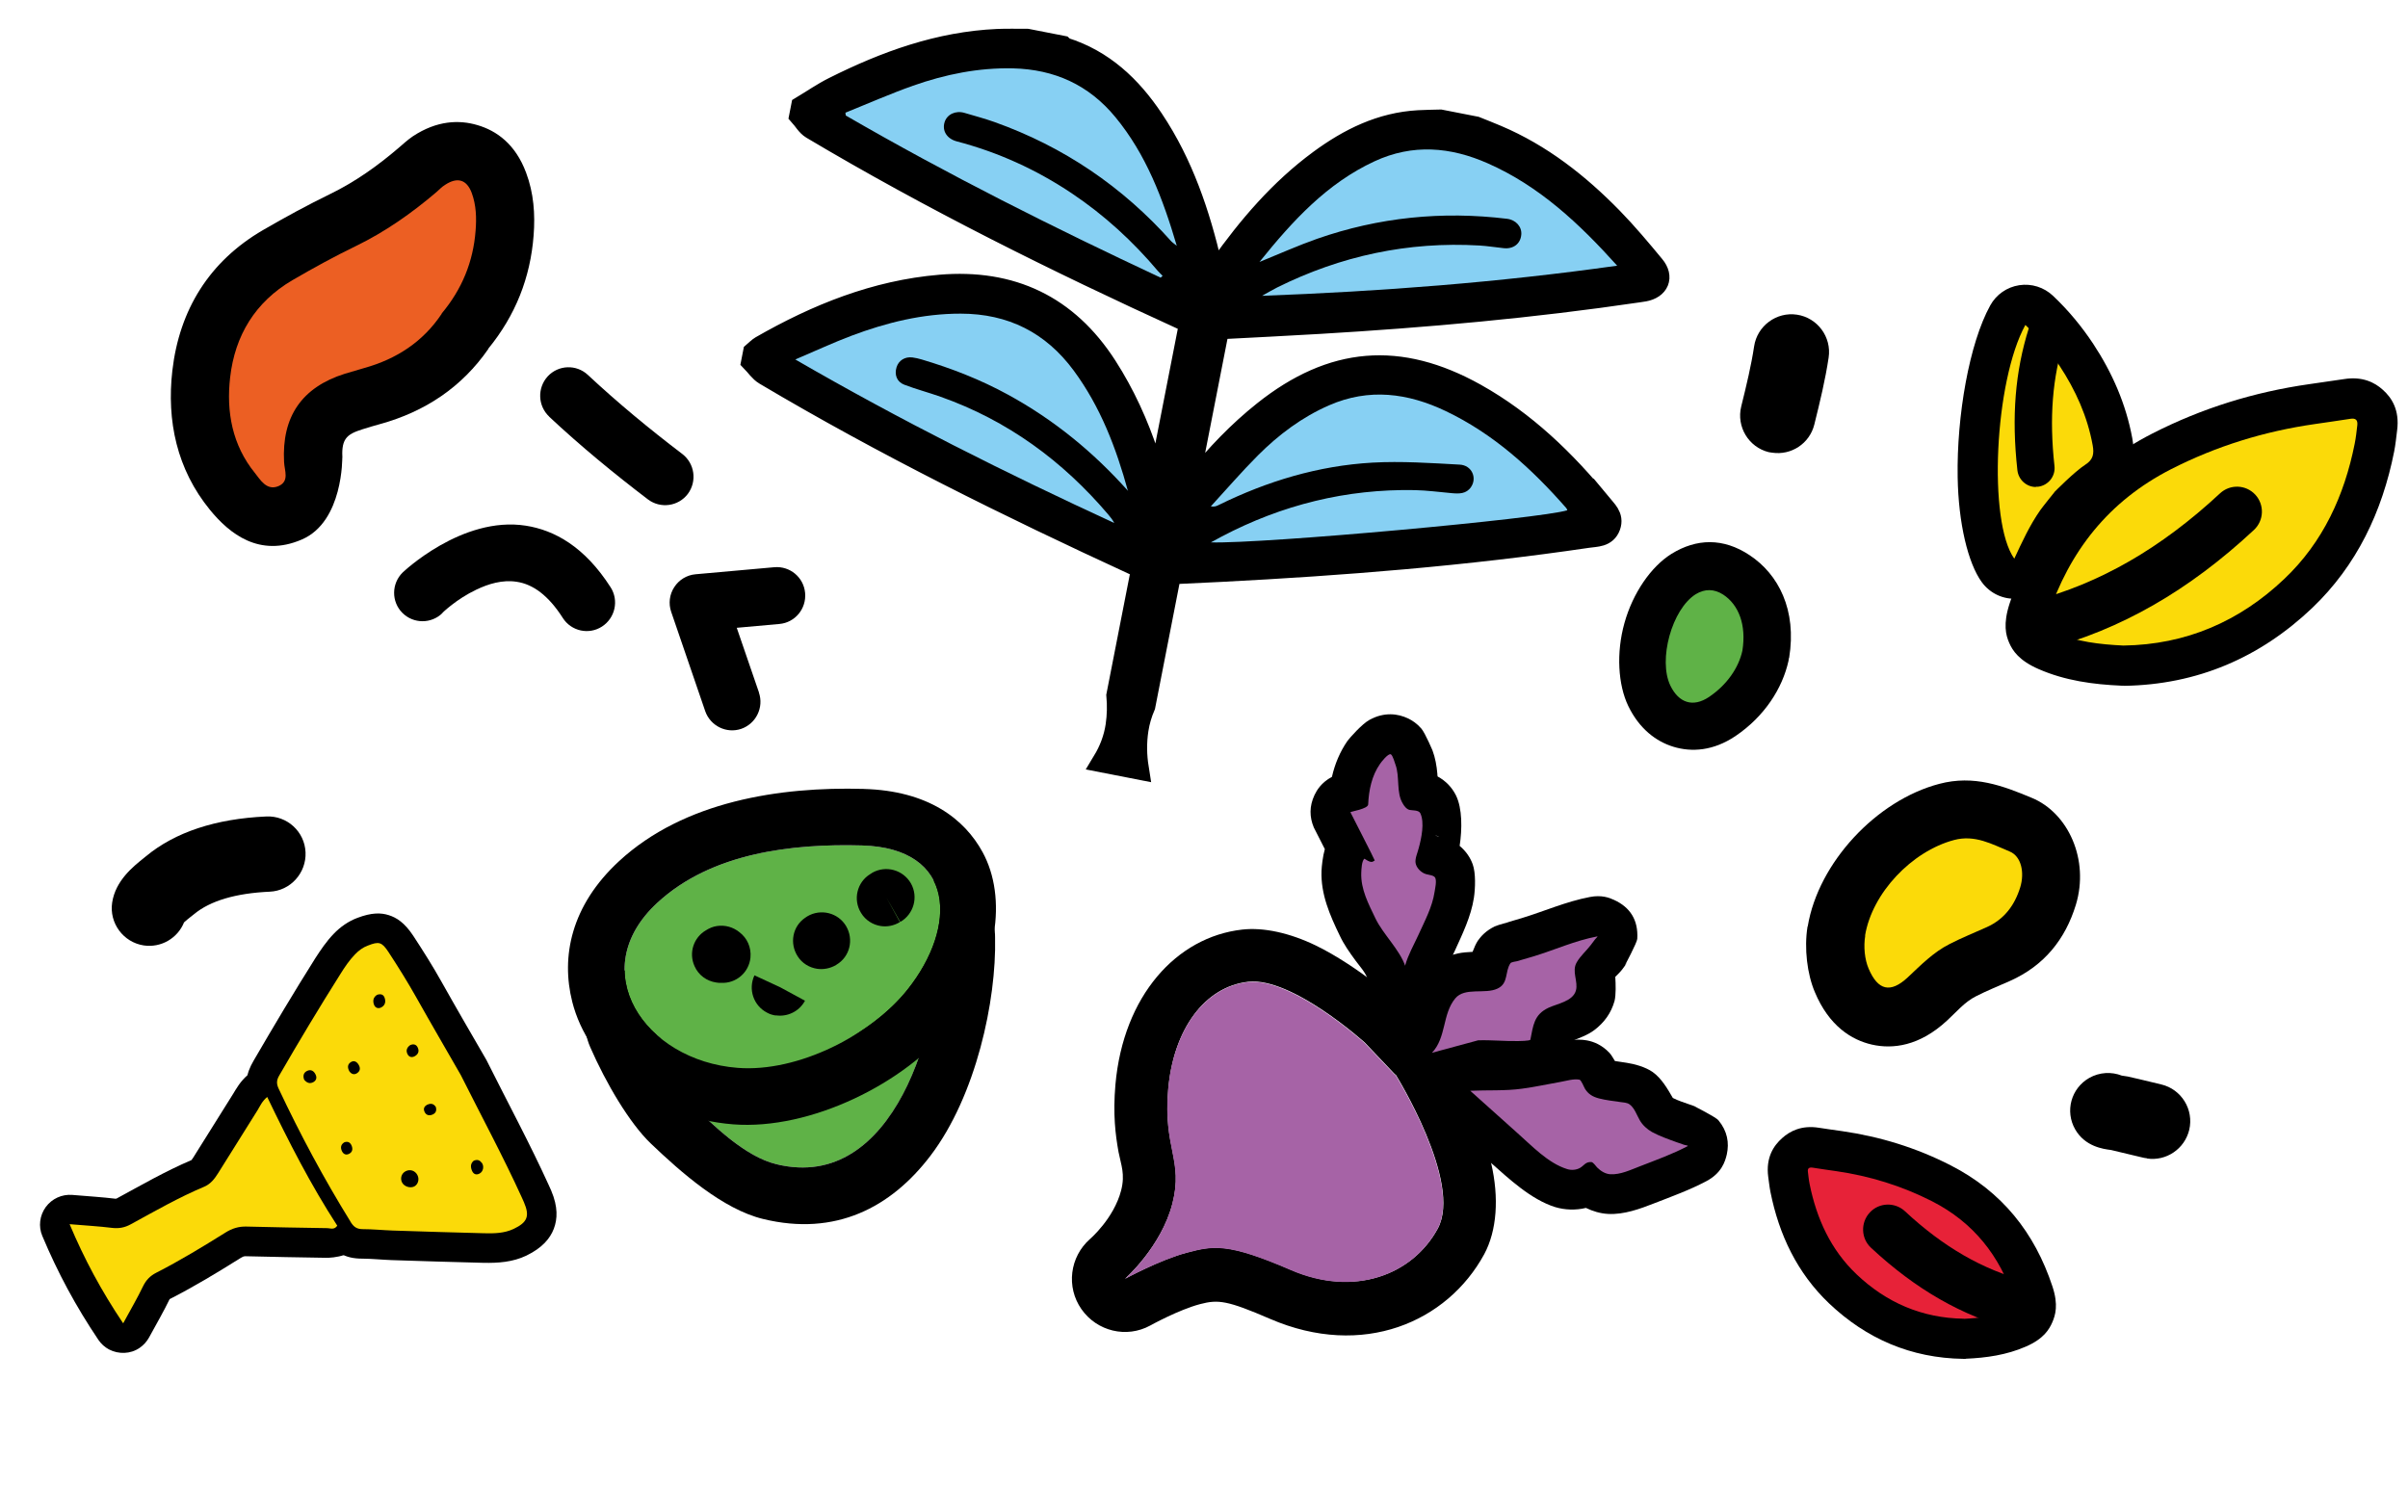 <svg xmlns="http://www.w3.org/2000/svg" width="215" height="135" viewBox="0 0 215 135" fill="none"><path fill-rule="evenodd" clip-rule="evenodd" d="M159.725 58.768C159.712 58.851 159.7 58.934 159.687 59.017C159.146 61.47 157.541 63.984 154.945 65.735C152.976 67.053 151.051 67.187 149.408 66.684C147.864 66.212 146.367 65.084 145.382 63.047C144.463 61.138 144.298 58.289 145.038 55.645C145.786 52.951 147.418 50.595 149.24 49.458C151.474 48.078 153.865 48.014 156.215 49.577C158.782 51.276 160.445 54.453 159.744 58.754L159.725 58.768Z" fill="black"></path><path fill-rule="evenodd" clip-rule="evenodd" d="M155.571 58.105C155.24 59.62 154.209 61.149 152.58 62.246C151.162 63.189 149.897 62.776 149.144 61.233C148.028 58.938 149.278 54.38 151.418 53.054C152.205 52.577 153.04 52.568 153.861 53.1C155.239 54.006 155.938 55.796 155.571 58.105Z" fill="#5FB247"></path><path fill-rule="evenodd" clip-rule="evenodd" d="M175.346 77.953C175.346 77.953 175.371 77.787 175.401 77.706C175.388 77.789 175.359 77.87 175.346 77.953ZM161.406 82.718C162.352 77.026 167.549 71.466 173.147 69.999C176.249 69.175 178.852 70.181 181.413 71.249C184.664 72.591 186.566 76.775 185.346 80.793C184.402 83.882 182.515 86.234 179.469 87.594C178.447 88.052 177.416 88.457 176.419 88.97C175.406 89.48 174.676 90.374 173.846 91.133C171.372 93.43 168.984 93.698 167.141 93.283C165.332 92.873 163.308 91.632 162.034 88.581C161.357 86.981 161.074 84.693 161.385 82.749L161.406 82.718Z" fill="black"></path><path fill-rule="evenodd" clip-rule="evenodd" d="M166.521 83.56C167.149 79.742 170.689 76.024 174.466 75.013C176.344 74.514 177.862 75.39 179.432 76.036C180.489 76.468 180.777 77.941 180.376 79.241C179.878 80.85 178.94 82.103 177.371 82.802C176.275 83.299 175.153 83.742 174.083 84.295C172.628 85.028 171.5 86.184 170.33 87.283C168.786 88.717 167.67 88.446 166.842 86.5C166.489 85.681 166.375 84.524 166.54 83.546" fill="#FBDA09"></path><path fill-rule="evenodd" clip-rule="evenodd" d="M39.428 28.031L36.339 25.451C36.194 25.531 36.062 25.621 35.927 25.688L39.428 28.031ZM43.601 31.159C41.255 34.553 37.978 36.753 33.941 37.868C33.408 38.013 32.889 38.168 32.36 38.336C31.716 38.544 31.156 38.753 30.858 39.202C30.549 39.664 30.538 40.29 30.574 40.993C30.578 40.933 30.561 40.815 30.561 40.815C30.561 40.815 30.664 46.575 26.956 48.174C23.148 49.823 20.473 47.643 18.743 45.526C15.788 41.908 14.873 37.579 15.389 33.09C16.018 27.674 18.679 23.337 23.484 20.544C25.452 19.399 27.464 18.308 29.513 17.308C31.73 16.225 33.71 14.814 35.581 13.214C36.01 12.843 36.416 12.475 36.855 12.175C39.024 10.739 41.023 10.694 42.625 11.171C44.337 11.67 46.026 12.868 46.975 15.427C47.654 17.232 47.794 19.133 47.644 21.027C47.355 24.8 46.025 28.163 43.598 31.135L43.601 31.159Z" fill="black"></path><path fill-rule="evenodd" clip-rule="evenodd" d="M39.429 28.031C37.785 30.5 35.417 32.06 32.525 32.863C31.936 33.028 31.359 33.202 30.783 33.377C26.95 34.585 25.147 37.208 25.364 41.26C25.397 42.024 25.862 42.969 24.877 43.404C23.811 43.861 23.238 42.835 22.761 42.24C20.741 39.755 20.191 36.78 20.549 33.694C20.976 29.962 22.788 26.965 26.101 25.024C27.958 23.943 29.845 22.905 31.782 21.968C34.394 20.699 36.749 19.044 38.964 17.157C39.221 16.93 39.452 16.683 39.729 16.513C40.83 15.786 41.666 16.02 42.12 17.231C42.52 18.317 42.557 19.464 42.462 20.617C42.25 23.372 41.252 25.825 39.436 27.994" fill="#EC5F23"></path><path fill-rule="evenodd" clip-rule="evenodd" d="M128.446 74.69C128.446 74.69 128.301 74.635 128.235 74.624C128.202 74.619 128.135 74.609 128.135 74.609C128.135 74.609 128.266 74.646 128.46 74.71L128.446 74.69ZM128.354 69.334C129.093 69.735 129.636 70.311 129.989 71.011C130.577 72.188 130.55 74.056 130.326 75.536C130.869 75.993 131.262 76.545 131.49 77.175C131.778 77.968 131.722 79.354 131.599 80.169C131.344 81.849 130.561 83.432 129.87 84.96C129.538 85.693 129.09 86.408 128.869 87.191L126.241 93.207L122.088 87.373C121.899 86.817 121.43 86.321 121.035 85.785C120.484 85.038 119.967 84.296 119.621 83.547C118.739 81.729 117.917 79.852 117.993 77.771C118.011 77.315 118.104 76.478 118.288 75.825C117.789 74.848 117.333 73.928 117.304 73.89C116.917 72.964 116.892 72.007 117.369 70.991C117.567 70.578 117.96 69.889 118.923 69.371C119.18 68.236 119.636 67.131 120.311 66.161C120.503 65.901 121.593 64.654 122.279 64.281C123.615 63.548 124.846 63.734 125.718 64.155C126.1 64.332 126.516 64.616 126.893 65.047C127.256 65.459 127.942 67.111 127.942 67.111C127.942 67.111 127.919 67.04 127.905 67.021C128.147 67.67 128.276 68.387 128.337 69.111C128.327 69.177 128.35 69.249 128.357 69.318L128.354 69.334Z" fill="black"></path><path fill-rule="evenodd" clip-rule="evenodd" d="M125.461 86.216C125.723 85.269 126.23 84.393 126.637 83.502C127.199 82.26 127.883 81.002 128.086 79.655C128.139 79.306 128.277 78.731 128.156 78.407C128.058 78.154 127.552 78.128 127.341 78.062C126.899 77.944 126.455 77.503 126.388 77.05C126.332 76.633 126.576 76.143 126.672 75.732C126.898 74.916 127.224 73.434 126.805 72.605C126.66 72.328 126.057 72.373 125.86 72.326C125.597 72.269 125.368 71.979 125.249 71.757C124.648 70.782 124.997 69.371 124.599 68.29C124.55 68.164 124.354 67.437 124.179 67.359C123.939 67.255 123.304 68.078 123.215 68.217C122.479 69.263 122.213 70.567 122.158 71.834C122.147 72.241 120.547 72.475 120.572 72.53C120.61 72.621 122.766 76.809 122.745 76.84C122.496 77.023 122.382 76.989 122.128 76.865C122.095 76.861 121.818 76.665 121.816 76.682C121.579 76.901 121.556 77.613 121.541 77.934C121.486 79.422 122.192 80.72 122.812 82.022C123.485 83.417 124.975 84.816 125.47 86.269" fill="#A663A6"></path><path fill-rule="evenodd" clip-rule="evenodd" d="M124.582 95.968L121.867 93.107C121.867 93.107 115.356 87.223 111.444 87.669C107.531 88.115 104.774 91.951 104.314 97.241C103.838 102.528 105.687 103.573 104.692 107.455C103.696 111.336 100.459 114.181 100.459 114.181C100.459 114.181 103.592 112.478 105.967 111.85C108.341 111.222 109.623 110.957 115.277 113.394C120.946 115.851 126.134 113.828 128.373 109.709C130.612 105.59 124.604 95.937 124.604 95.937L124.582 95.968ZM128.602 93.462C128.602 93.462 131.975 98.94 133.137 103.863C133.858 106.966 133.653 109.895 132.518 112.003C129.221 118.055 121.695 121.357 113.391 117.77C109.574 116.121 108.77 116.034 107.159 116.454C105.228 116.961 102.701 118.366 102.701 118.366C100.586 119.526 97.944 118.888 96.559 116.909C95.174 114.93 95.512 112.242 97.319 110.644C97.319 110.644 99.449 108.823 100.102 106.302C100.476 104.844 100.09 104.02 99.871 102.881C99.594 101.342 99.359 99.52 99.592 96.85C100.297 88.927 105.039 83.672 110.906 83.011C112.828 82.791 115.181 83.317 117.48 84.431C121.283 86.282 125.045 89.641 125.045 89.641C125.135 89.722 125.225 89.804 125.298 89.883L128.013 92.744C128.232 92.981 128.432 93.233 128.597 93.496L128.602 93.462Z" fill="black"></path><path fill-rule="evenodd" clip-rule="evenodd" d="M124.581 95.968C124.581 95.968 130.593 105.605 128.351 109.74C126.112 113.859 120.909 115.862 115.255 113.425C109.587 110.969 108.319 111.253 105.944 111.881C103.57 112.508 100.437 114.212 100.437 114.212C100.437 114.212 103.674 111.367 104.669 107.486C105.665 103.604 103.832 102.561 104.292 97.272C104.768 91.985 107.526 88.148 111.422 87.7C115.334 87.254 121.845 93.138 121.845 93.138L124.56 95.999L124.581 95.968Z" fill="#A663A6"></path><path fill-rule="evenodd" clip-rule="evenodd" d="M144.223 87.25C144.263 87.885 144.291 88.825 144.156 89.383C143.857 90.461 143.233 91.319 142.35 91.985C141.754 92.44 140.929 92.723 140.258 92.996C140.228 93.195 140.178 93.409 140.137 93.573C139.966 94.364 139.515 95.436 138.141 96.079C137.702 96.284 135.695 96.508 135.645 96.501C134.467 96.527 133.298 96.384 132.115 96.443L132.017 93.825C131.688 94.762 131.215 95.643 130.485 96.418L125.298 91.567C125.421 91.433 125.396 91.259 125.438 91.095C125.516 90.801 125.581 90.487 125.662 90.176C125.962 88.98 126.421 87.858 127.214 86.889C128.004 85.937 129.025 85.377 130.218 85.132C130.535 85.061 131.035 85.017 131.48 84.999C131.621 84.629 131.779 84.262 131.955 83.999C132.239 83.583 132.705 83.092 133.457 82.729C133.822 82.563 134.776 82.333 134.776 82.333C134.776 82.333 134.547 82.384 134.495 82.393C134.957 82.259 135.42 82.124 135.866 81.988C137.917 81.362 139.815 80.51 141.953 80.101C142.987 79.9 143.679 80.158 144.108 80.359C145.557 81.02 146.285 82.168 146.185 83.838C146.168 84.175 145.079 86.205 145.079 86.205C145.079 86.205 145.247 85.993 145.307 85.933C145.155 86.149 144.987 86.362 144.835 86.577C144.645 86.82 144.427 87.025 144.207 87.247L144.223 87.25Z" fill="black"></path><path fill-rule="evenodd" clip-rule="evenodd" d="M131.97 92.9C133.167 92.86 134.355 92.989 135.55 92.965C135.566 92.968 136.623 92.957 136.64 92.841C136.895 91.604 136.944 90.607 138.262 89.99C139.031 89.63 140.441 89.418 140.706 88.454C140.932 87.638 140.302 86.743 140.782 85.931C141.105 85.367 141.613 84.933 142.014 84.416C142.161 84.234 142.289 84.066 142.419 83.881C142.484 83.789 142.718 83.587 142.611 83.621C140.614 84 138.84 84.82 136.896 85.411C136.414 85.559 135.916 85.705 135.437 85.837C135.384 85.846 134.932 85.914 134.867 86.006C134.342 86.777 134.714 87.803 133.706 88.28C132.605 88.811 130.786 88.128 129.933 89.156C128.768 90.562 129.15 92.644 127.854 94.013" fill="#A663A6"></path><path fill-rule="evenodd" clip-rule="evenodd" d="M144.178 94.746C144.528 94.799 144.894 94.854 145.243 94.907C145.941 95.013 146.922 95.28 147.567 95.735C148.35 96.296 148.89 97.228 149.361 98.048C149.835 98.29 150.371 98.456 150.872 98.634C151.097 98.719 151.325 98.787 151.55 98.873C151.467 98.86 151.259 98.777 151.259 98.777C151.259 98.777 153.204 99.752 153.432 100.042C154.238 101.014 154.403 102.06 154.18 103.081C154.03 103.739 153.705 104.762 152.355 105.476C150.857 106.27 149.292 106.833 147.719 107.446C146.435 107.949 144.994 108.48 143.576 108.402C142.868 108.363 142.217 108.162 141.599 107.865C140.698 108.086 139.716 108.056 138.838 107.787C136.678 107.103 134.728 105.26 133.077 103.803L131.364 102.421C129.95 102.547 132.889 100.882 131.466 100.956L129.01 97.284C121.8 93.659 129.582 94.512 131.094 93.856C132.534 93.785 133.998 93.887 135.439 93.697C136.532 93.556 137.607 93.31 138.694 93.1C139.621 92.934 140.757 92.732 141.684 92.906C142.296 93.016 143.034 93.314 143.694 94.01C143.826 94.149 144.005 94.431 144.181 94.73L144.178 94.746Z" fill="black"></path><path fill-rule="evenodd" clip-rule="evenodd" d="M131.272 97.405C132.814 97.332 134.364 97.43 135.894 97.219C137.039 97.069 138.166 96.814 139.32 96.615C139.844 96.524 140.488 96.315 141.017 96.412C141.184 96.437 141.426 97.086 141.522 97.237C141.825 97.708 142.183 97.932 142.771 98.089C143.393 98.251 144.03 98.314 144.662 98.409C144.912 98.447 145.269 98.45 145.498 98.621C145.943 98.943 146.137 99.568 146.407 100.034C146.649 100.462 147.067 100.848 147.491 101.083C148.182 101.459 148.958 101.73 149.684 101.993C149.909 102.078 150.154 102.149 150.379 102.234C150.476 102.266 150.778 102.294 150.685 102.348C149.299 103.074 147.86 103.588 146.414 104.152C145.583 104.469 144.683 104.911 143.772 104.859C143.318 104.824 142.93 104.578 142.604 104.257C142.486 104.137 142.251 103.778 142.082 103.769C141.559 103.741 141.44 104.081 141.067 104.296C140.732 104.484 140.285 104.518 139.912 104.394C138.206 103.864 136.758 102.301 135.452 101.151" fill="#A663A6"></path><path fill-rule="evenodd" clip-rule="evenodd" d="M83.802 83.679C83.849 83.822 83.174 86.255 81.332 88.426C79.28 90.855 75.882 93.08 72.887 93.869C69.096 94.861 66.136 95.196 62.909 94.487C59.765 93.79 57.204 91.259 57.319 91.515C58.428 94.081 60.057 97.033 61.606 98.492C63.688 100.474 66.496 103.28 69.336 103.965C79.904 106.533 84.079 91.41 83.805 83.662L83.802 83.679Z" fill="#5FB247"></path><path fill-rule="evenodd" clip-rule="evenodd" d="M83.798 83.712C83.798 83.712 83.803 83.679 83.806 83.662C83.806 83.662 83.8 83.696 83.798 83.712ZM83.798 83.712C83.776 84.083 83.075 86.359 81.333 88.426C79.281 90.855 75.882 93.08 72.888 93.869C69.097 94.861 66.137 95.196 62.91 94.487C59.766 93.79 57.205 91.259 57.319 91.515C58.428 94.082 60.058 97.033 61.606 98.492C63.688 100.474 66.497 103.281 69.336 103.965C79.871 106.528 84.053 91.475 83.815 83.715L83.798 83.712ZM78.817 82.789C79.178 80.734 80.774 79.07 82.89 78.692C85.356 78.248 87.775 79.686 88.575 82.053C88.653 82.32 88.855 82.895 88.846 83.744C88.974 89.31 87.156 97.847 83.079 103.203C79.553 107.841 74.586 110.425 68.138 108.854C64.526 107.985 60.776 104.661 58.129 102.134C56.21 100.313 54.087 96.691 52.697 93.504C51.978 91.847 52.3 90.62 52.525 89.922C52.981 88.477 53.912 87.495 55.212 86.892C55.797 86.623 57.669 85.715 60.048 87.198C60.313 87.357 61.962 89.053 64.019 89.517C66.472 90.058 68.737 89.703 71.624 88.949C73.715 88.397 76.064 86.813 77.494 85.124C78.198 84.294 78.7 83.111 78.838 82.758L78.817 82.789Z" fill="black"></path><path fill-rule="evenodd" clip-rule="evenodd" d="M76.959 75.498C70.758 75.326 63.54 76.14 58.696 80.613C52.132 86.664 57.517 94.709 65.857 95.358C71.237 95.78 77.8 92.434 81.035 88.364C85.487 82.776 85.362 75.731 76.959 75.498Z" fill="#5FB247"></path><path fill-rule="evenodd" clip-rule="evenodd" d="M76.959 75.498C70.758 75.326 63.54 76.14 58.696 80.613C52.132 86.664 57.517 94.709 65.857 95.358C71.237 95.78 77.8 92.434 81.035 88.364C85.487 82.776 85.362 75.731 76.959 75.498ZM77.109 70.451C82.87 70.608 86.114 73.123 87.738 76.108C89.934 80.148 89.12 86.32 84.983 91.513C80.824 96.737 72.363 100.935 65.468 100.403C58.053 99.826 52.481 94.934 51.096 89.468C50.072 85.434 50.985 80.859 55.276 76.898C61.09 71.533 69.655 70.242 77.093 70.448L77.109 70.451Z" fill="black"></path><path d="M63.931 87.734C63.116 87.611 62.361 87.088 62.009 86.269C61.474 85.082 61.937 83.706 63.036 83.073C63.338 82.88 63.665 82.743 64.013 82.693C64.744 82.583 65.46 82.793 66.006 83.233C66.695 83.745 67.094 84.588 67.006 85.511C66.871 86.851 65.719 87.834 64.385 87.768C64.23 87.779 64.08 87.756 63.931 87.734Z" fill="black"></path><path d="M72.963 86.514C72.264 86.408 71.608 86.02 71.211 85.382C70.483 84.234 70.762 82.728 71.882 81.961C71.92 81.933 72.052 81.851 72.09 81.823C73.285 81.119 74.843 81.507 75.546 82.703C76.251 83.898 75.881 85.441 74.686 86.145L74.647 86.173C74.124 86.485 73.511 86.597 72.929 86.509L72.963 86.514Z" fill="black"></path><path d="M78.644 82.694C77.945 82.589 77.275 82.181 76.881 81.526C76.141 80.342 76.513 78.782 77.694 78.059C77.713 78.045 77.862 77.966 77.883 77.935C79.093 77.25 80.628 77.669 81.33 78.881C82.014 80.091 81.595 81.627 80.383 82.328L79.133 80.131L80.347 82.34C79.821 82.668 79.209 82.78 78.644 82.694Z" fill="black"></path><path d="M69.269 90.685C69.003 90.645 68.742 90.571 68.491 90.431C67.275 89.805 66.783 88.336 67.362 87.096L69.651 88.157L71.868 89.36C71.868 89.36 71.868 89.36 71.866 89.377C71.346 90.336 70.286 90.822 69.271 90.669L69.269 90.685Z" fill="black"></path><path d="M12.838 84.426C11.009 84.15 9.738 82.426 10.015 80.597C10.312 78.634 11.897 77.377 12.845 76.618L13.039 76.46C15.626 74.317 19.245 73.112 23.767 72.911C25.635 72.819 27.203 74.264 27.281 76.113C27.358 77.963 25.927 79.549 24.078 79.627C21.046 79.764 18.766 80.44 17.327 81.634L17.018 81.877C16.865 81.99 16.611 82.207 16.433 82.367C15.863 83.778 14.385 84.66 12.822 84.424L12.838 84.426Z" fill="black"></path><path d="M158.244 40.426C158.144 40.41 158.044 40.395 157.928 40.378C156.123 39.935 155.023 38.101 155.466 36.297C155.943 34.378 156.359 32.638 156.618 30.925C156.895 29.095 158.618 27.824 160.448 28.101C162.278 28.378 163.548 30.101 163.271 31.931C162.97 33.927 162.514 35.814 161.992 37.913C161.565 39.618 159.924 40.68 158.227 40.423L158.244 40.426Z" fill="black"></path><path d="M191.698 103.435C191.614 103.423 191.515 103.408 191.415 103.392L190.429 103.158C189.788 103.01 189.133 102.843 188.492 102.695C187.791 102.606 186.172 102.395 185.283 100.849C184.355 99.228 184.918 97.187 186.539 96.258C187.469 95.735 188.53 95.692 189.446 96.051C189.678 96.086 189.861 96.114 189.961 96.129C190.636 96.282 191.327 96.438 192.015 96.61L192.967 96.839C194.774 97.265 195.894 99.085 195.468 100.892C195.056 102.599 193.408 103.711 191.695 103.452L191.698 103.435Z" fill="black"></path><path d="M142.902 45.056C139.72 41.164 136.151 37.705 131.724 35.228C124.942 31.443 118.956 31.951 112.871 36.792C110.615 38.583 108.644 40.651 106.843 42.883C106.561 43.23 106.284 43.585 105.867 44.107L108.764 29.303C111.77 29.142 114.778 29.002 117.776 28.821C127.308 28.258 136.814 27.407 146.263 26.01C146.438 25.981 146.611 25.965 146.788 25.93C148.034 25.702 148.452 24.753 147.649 23.778C146.439 22.315 145.215 20.855 143.89 19.495C140.912 16.454 137.599 13.843 133.632 12.162C133.011 11.896 132.374 11.651 131.744 11.396L128.607 10.782C127.955 10.8 127.307 10.805 126.658 10.841C123.32 11.025 120.465 12.441 117.834 14.379C114.307 16.979 111.507 20.261 108.989 23.812C108.815 24.055 108.642 24.298 108.384 24.65C108.277 24.264 108.186 23.995 108.12 23.718C107.042 19.104 105.553 14.656 102.897 10.684C100.941 7.754 98.474 5.416 95.02 4.331C94.954 4.312 94.907 4.234 94.853 4.186L91.716 3.572C90.834 3.575 89.953 3.548 89.078 3.584C83.863 3.815 79.077 5.552 74.474 7.859C73.485 8.351 72.568 8.99 71.62 9.559L71.474 10.304C71.815 10.685 72.088 11.185 72.51 11.437C83.203 17.799 94.33 23.322 105.647 28.486C105.854 28.583 106.053 28.691 106.288 28.806L103.397 43.586C103.05 42.499 102.774 41.596 102.478 40.696C101.555 37.893 100.347 35.229 98.745 32.739C95.268 27.336 90.299 24.993 83.948 25.53C78.174 26.017 72.942 28.132 67.97 30.983C67.735 31.12 67.543 31.333 67.332 31.512L67.186 32.257C67.563 32.645 67.876 33.134 68.321 33.398C78.982 39.728 90.08 45.208 101.33 50.389C101.555 50.496 101.779 50.603 102.01 50.711L99.782 62.099C99.861 62.982 99.847 63.886 99.713 64.796C99.543 65.958 99.125 67.033 98.539 68.001L101.568 68.593C101.39 67.477 101.365 66.321 101.543 65.154C101.658 64.403 101.872 63.697 102.161 63.024L104.477 51.181C105.95 51.111 107.461 51.042 108.966 50.965C119.944 50.402 130.894 49.531 141.775 47.924C142.507 47.816 143.368 47.883 143.695 46.979C144.008 46.122 143.355 45.598 142.903 45.05L142.902 45.056ZM122.722 14.405C126.125 12.825 129.504 13.109 132.861 14.595C137.433 16.622 140.98 19.932 144.389 23.725C133.782 25.222 123.273 26.022 112.681 26.415C113.125 26.169 113.566 25.909 114.02 25.677C119.713 22.841 125.732 21.553 132.094 21.924C132.828 21.966 133.552 22.089 134.28 22.162C135.131 22.247 135.755 21.759 135.828 20.968C135.899 20.253 135.352 19.636 134.56 19.538C128.762 18.831 123.096 19.402 117.581 21.33C115.913 21.915 114.299 22.644 112.448 23.395C115.432 19.683 118.49 16.363 122.723 14.399L122.722 14.405ZM104.567 21.532C100.213 16.655 94.971 13.102 88.81 10.903C87.928 10.586 87.018 10.351 86.127 10.082C85.331 9.845 84.555 10.209 84.341 10.921C84.109 11.688 84.556 12.391 85.429 12.625C89.108 13.59 92.522 15.138 95.687 17.254C98.595 19.201 101.145 21.536 103.395 24.209C103.523 24.36 103.674 24.49 103.81 24.629C103.748 24.687 103.693 24.745 103.631 24.802C94.079 20.33 84.656 15.612 75.521 10.322C75.512 10.238 75.497 10.154 75.488 10.07C77.496 9.262 79.486 8.381 81.526 7.66C84.404 6.645 87.371 6.043 90.451 6.111C94.163 6.202 97.231 7.594 99.598 10.472C102.332 13.793 103.819 17.701 105.074 21.959C104.804 21.736 104.669 21.653 104.566 21.538L104.567 21.532ZM80.752 34.345C81.812 34.747 82.918 35.039 83.989 35.419C89.959 37.53 94.888 41.142 98.967 45.946C99.162 46.173 99.348 46.41 99.494 46.691C89.865 42.254 80.401 37.522 71.017 32.089C72.822 31.322 74.399 30.587 76.022 29.973C79.166 28.79 82.391 27.993 85.787 27.997C90.018 28.001 93.374 29.689 95.879 33.084C98.265 36.318 99.666 39.995 100.723 43.849C97.629 40.376 94.083 37.475 89.992 35.241C87.537 33.899 84.955 32.891 82.28 32.097C82.012 32.019 81.736 31.953 81.466 31.919C80.791 31.831 80.231 32.187 80.043 32.791C79.837 33.462 80.065 34.097 80.738 34.355L80.752 34.345ZM108.115 48.434C108.537 48.208 108.805 48.059 109.072 47.917C114.47 45.079 120.207 43.655 126.305 43.766C127.414 43.788 128.522 43.942 129.629 44.039C130.278 44.096 130.916 44.114 131.34 43.493C131.903 42.672 131.413 41.545 130.329 41.49C127.734 41.347 125.121 41.169 122.54 41.312C117.706 41.587 113.134 42.969 108.791 45.107C108.61 45.197 108.431 45.276 108.109 45.219C109.507 43.7 110.851 42.133 112.306 40.675C114.16 38.818 116.246 37.251 118.674 36.191C122.236 34.636 125.706 35.095 129.094 36.714C133.356 38.749 136.767 41.856 139.847 45.371C139.893 45.424 139.91 45.496 139.941 45.565C137.624 46.313 112.831 48.57 108.115 48.434Z" fill="black" stroke="black" stroke-width="2"></path><path d="M139.941 45.565C137.624 46.313 112.831 48.57 108.115 48.434C108.537 48.208 108.805 48.059 109.072 47.916C114.47 45.079 120.208 43.655 126.305 43.766C127.414 43.788 128.522 43.942 129.629 44.039C130.278 44.096 130.916 44.114 131.34 43.493C131.903 42.672 131.413 41.545 130.329 41.49C127.734 41.347 125.121 41.169 122.54 41.312C117.706 41.587 113.134 42.969 108.791 45.107C108.61 45.197 108.431 45.276 108.109 45.219C109.507 43.7 110.851 42.133 112.306 40.675C114.16 38.818 116.246 37.251 118.674 36.191C122.236 34.636 125.706 35.095 129.094 36.714C133.356 38.749 136.767 41.856 139.847 45.371C139.893 45.424 139.91 45.496 139.941 45.565Z" fill="#87D0F3"></path><path d="M100.729 43.851C97.635 40.378 94.09 37.476 89.998 35.242C87.544 33.9 84.961 32.892 82.286 32.098C82.019 32.021 81.742 31.954 81.472 31.92C80.798 31.832 80.237 32.188 80.05 32.793C79.843 33.463 80.071 34.099 80.744 34.356C81.804 34.759 82.91 35.05 83.981 35.43C89.951 37.541 94.88 41.153 98.959 45.957C99.153 46.184 99.34 46.422 99.486 46.702C89.857 42.265 80.393 37.533 71.01 32.1C72.814 31.333 74.391 30.598 76.014 29.985C79.158 28.801 82.383 28.004 85.778 28.008C90.01 28.012 93.366 29.7 95.871 33.095C98.257 36.33 99.658 40.006 100.715 43.861L100.729 43.851Z" fill="#87D0F3"></path><path d="M112.447 23.401C115.431 19.689 118.489 16.369 122.722 14.405C126.126 12.826 129.504 13.109 132.861 14.596C137.433 16.622 140.981 19.933 144.39 23.725C133.782 25.223 123.274 26.022 112.681 26.416C113.126 26.169 113.566 25.909 114.02 25.677C119.714 22.842 125.733 21.554 132.094 21.924C132.828 21.967 133.552 22.09 134.28 22.163C135.132 22.248 135.755 21.76 135.828 20.969C135.899 20.253 135.353 19.637 134.561 19.538C128.762 18.832 123.097 19.403 117.582 21.33C115.914 21.916 114.299 22.644 112.448 23.395L112.447 23.401Z" fill="#87D0F3"></path><path d="M103.627 24.795C94.074 20.323 84.651 15.605 75.516 10.315C75.507 10.232 75.493 10.147 75.484 10.064C77.491 9.255 79.481 8.374 81.521 7.653C84.399 6.638 87.366 6.036 90.447 6.104C94.159 6.195 97.226 7.587 99.594 10.466C102.328 13.787 103.815 17.694 105.07 21.952C104.799 21.729 104.664 21.646 104.561 21.532C100.207 16.655 94.965 13.101 88.804 10.902C87.922 10.585 87.013 10.35 86.122 10.082C85.325 9.844 84.55 10.208 84.335 10.921C84.103 11.687 84.55 12.391 85.423 12.624C89.102 13.589 92.516 15.138 95.681 17.254C98.589 19.2 101.139 21.535 103.39 24.208C103.517 24.359 103.668 24.489 103.804 24.629C103.743 24.686 103.687 24.744 103.626 24.801L103.627 24.795Z" fill="#87D0F3"></path><path fill-rule="evenodd" clip-rule="evenodd" d="M67.761 61.848C68.212 63.173 67.508 64.619 66.188 65.083C64.868 65.535 63.427 64.829 62.965 63.504L59.928 54.638C59.675 53.898 59.774 53.081 60.203 52.43C60.621 51.778 61.326 51.348 62.107 51.281L69.136 50.652C70.533 50.531 71.765 51.557 71.886 52.96C72.007 54.362 70.984 55.599 69.587 55.72L65.781 56.062L67.772 61.859L67.761 61.848Z" fill="black"></path><path fill-rule="evenodd" clip-rule="evenodd" d="M39.511 54.738C38.521 55.721 36.915 55.721 35.925 54.727C34.935 53.733 34.946 52.121 35.947 51.127C35.947 51.127 41.239 46.049 46.948 46.943C49.489 47.34 52.185 48.798 54.517 52.441C55.276 53.623 54.924 55.191 53.747 55.952C52.57 56.714 50.996 56.361 50.248 55.179C48.95 53.148 47.575 52.176 46.156 51.956C44.847 51.746 43.582 52.154 42.537 52.651C40.744 53.501 39.501 54.727 39.501 54.727L39.511 54.738Z" fill="black"></path><path fill-rule="evenodd" clip-rule="evenodd" d="M49.038 37.205C48.014 36.244 47.959 34.643 48.906 33.605C49.863 32.578 51.458 32.523 52.481 33.473C55.154 35.968 58.014 38.331 60.919 40.539C62.03 41.389 62.25 42.979 61.414 44.105C60.566 45.221 58.982 45.441 57.86 44.602C54.813 42.283 51.821 39.821 49.027 37.205H49.038Z" fill="black"></path><path fill-rule="evenodd" clip-rule="evenodd" d="M29.038 110.485C26.604 106.564 24.432 102.5 22.466 98.318C21.799 96.905 21.92 95.957 22.651 94.705C24.433 91.641 26.247 88.593 28.136 85.594C28.635 84.82 29.148 84.061 29.784 83.4C30.395 82.761 31.103 82.272 31.908 81.966C33.193 81.477 34.026 81.506 34.698 81.718C35.386 81.931 36.113 82.379 36.889 83.552C37.777 84.909 38.641 86.272 39.426 87.68C40.752 90.045 42.117 92.388 43.437 94.667C43.46 94.707 43.489 94.754 43.504 94.801C45.366 98.521 47.303 102.111 48.994 105.826C49.067 105.984 49.14 106.158 49.213 106.315C49.833 107.774 49.778 108.856 49.448 109.728C49.118 110.585 48.431 111.432 46.991 112.128C45.765 112.712 44.461 112.795 43.16 112.769C40.425 112.706 37.691 112.612 34.965 112.526C34.101 112.495 33.238 112.403 32.38 112.396C30.743 112.401 29.872 111.817 29.046 110.478L29.038 110.485Z" fill="black"></path><path fill-rule="evenodd" clip-rule="evenodd" d="M17.095 103.597C17.144 103.536 17.209 103.428 17.25 103.375C18.436 101.495 19.599 99.608 20.785 97.729C21.128 97.176 21.434 96.584 22.154 95.963C22.778 95.434 23.619 95.214 24.417 95.383C25.215 95.552 25.901 96.084 26.253 96.826C28.111 100.702 30.042 104.478 32.346 108.022C32.928 108.926 32.909 110.079 32.291 110.968C31.257 112.445 29.023 112.317 29.023 112.317C29.023 112.317 29.132 112.32 29.179 112.321C26.755 112.282 24.332 112.242 21.917 112.18C21.761 112.176 21.642 112.243 21.515 112.318C19.434 113.62 17.33 114.899 15.145 116.011C14.622 117.097 14.014 118.141 13.314 119.425C13.108 119.802 12.818 120.122 12.467 120.362C12.054 120.648 11.582 120.791 11.113 120.81C10.645 120.829 10.172 120.731 9.727 120.501C9.351 120.297 9.032 120.008 8.793 119.659C6.769 116.652 5.165 113.671 3.781 110.377C3.416 109.525 3.539 108.546 4.084 107.789C4.636 107.039 5.529 106.633 6.447 106.704C7.886 106.827 9.108 106.898 10.327 107.046C10.327 107.046 10.382 107.04 10.414 107.025C12.601 105.835 14.766 104.589 17.071 103.604L17.095 103.597Z" fill="black"></path><path fill-rule="evenodd" clip-rule="evenodd" d="M11.005 118.157C11.681 116.911 12.271 115.913 12.77 114.866C13.044 114.304 13.406 113.931 13.96 113.649C16.081 112.566 18.114 111.325 20.131 110.067C20.712 109.7 21.309 109.513 21.995 109.531C24.41 109.594 26.818 109.633 29.226 109.672C29.506 109.679 29.837 109.851 30.113 109.453C27.75 105.814 25.767 101.935 23.858 97.956C23.386 98.357 23.225 98.766 23.004 99.127C21.818 101.006 20.655 102.893 19.469 104.773C19.159 105.263 18.818 105.722 18.233 105.972C15.96 106.927 13.834 108.15 11.679 109.326C11.14 109.624 10.622 109.72 10.009 109.649C8.82 109.501 7.621 109.439 6.214 109.317C7.532 112.446 9.055 115.276 10.981 118.148" fill="#FBDA09"></path><path d="M31.285 109.086C31.56 109.537 31.827 109.755 32.364 109.761C33.261 109.761 34.155 109.854 35.051 109.885C37.777 109.971 40.495 110.065 43.23 110.128C44.118 110.151 45.03 110.136 45.868 109.737C47.094 109.153 47.313 108.597 46.781 107.359C46.723 107.218 46.649 107.075 46.591 106.933C44.914 103.249 42.992 99.692 41.144 96.003C39.832 93.716 38.459 91.365 37.126 88.992C36.363 87.639 35.537 86.316 34.686 85.016C34.089 84.111 33.834 84.05 32.848 84.438C32.407 84.598 32.032 84.877 31.702 85.219C31.179 85.759 30.771 86.372 30.379 87.001C28.506 89.969 26.701 92.978 24.943 96.02C24.705 96.427 24.657 96.73 24.869 97.195C26.791 101.283 28.919 105.252 31.3 109.102M43.011 103.824C43.251 104.142 43.15 104.63 42.81 104.801C42.525 104.949 42.286 104.857 42.154 104.573C42.008 104.242 41.986 103.914 42.29 103.657C42.575 103.524 42.823 103.577 42.995 103.823M37.271 104.938C37.463 105.302 37.332 105.774 36.983 105.952C36.62 106.129 36.079 105.959 35.895 105.588C35.711 105.217 35.849 104.784 36.213 104.591C36.609 104.383 37.065 104.527 37.278 104.946M38.214 98.625C38.498 98.507 38.73 98.576 38.909 98.845C39.001 99.136 38.932 99.384 38.647 99.517C38.331 99.664 38.029 99.602 37.891 99.248C37.767 98.94 37.937 98.734 38.221 98.617M31.399 102.315C31.508 102.59 31.477 102.862 31.199 103.019C30.914 103.183 30.667 103.083 30.528 102.791C30.381 102.475 30.429 102.188 30.754 102.002C31.077 101.893 31.283 102.031 31.399 102.315ZM33.386 89.698C33.264 89.344 33.344 89.027 33.677 88.833C33.992 88.732 34.232 88.793 34.34 89.099C34.469 89.461 34.382 89.786 34.033 89.965C33.764 90.098 33.494 90.005 33.386 89.698ZM27.161 96.42C27.03 96.09 27.094 95.787 27.418 95.632C27.75 95.469 28.019 95.624 28.173 95.948C28.313 96.224 28.251 96.48 27.973 96.636C27.648 96.807 27.387 96.691 27.161 96.42ZM31.198 95.675C31.02 95.359 31.006 95.055 31.316 94.852C31.578 94.68 31.825 94.779 31.997 95.041C32.183 95.334 32.198 95.623 31.88 95.833C31.617 96.006 31.378 95.914 31.206 95.683M36.374 94.11C36.228 93.794 36.337 93.524 36.632 93.322C36.916 93.204 37.164 93.257 37.296 93.541C37.45 93.865 37.348 94.143 37.039 94.314C36.761 94.471 36.506 94.394 36.374 94.11Z" fill="#FBDA09"></path><path fill-rule="evenodd" clip-rule="evenodd" d="M189.638 54.052C194.249 53.963 198.194 52.215 201.495 49.077C203.706 46.973 205.139 44.424 206.04 41.597C202.35 42.231 198.816 43.378 195.449 45.103C191.56 47.095 188.871 50.045 187.148 53.818C187.971 53.952 188.815 54.019 189.649 54.052H189.638ZM189.638 61.231C189.56 61.231 189.493 61.231 189.427 61.231C186.893 61.12 184.393 60.786 182.026 59.751C180.259 58.983 179.692 58.093 179.392 57.402C179.092 56.724 178.836 55.722 179.425 53.907C181.659 47.14 185.759 41.986 192.193 38.703C196.627 36.443 201.272 35.007 206.173 34.306C207.217 34.161 208.262 34.005 209.307 33.85C210.929 33.594 212.029 34.15 212.751 34.807C213.551 35.519 214.263 36.621 214.029 38.424C213.952 39.059 213.885 39.704 213.763 40.328C212.696 45.693 210.429 50.49 206.451 54.286C201.783 58.727 196.183 61.142 189.66 61.243L189.638 61.231Z" fill="black"></path><path fill-rule="evenodd" clip-rule="evenodd" d="M189.593 57.647C187.493 57.547 185.415 57.313 183.459 56.467C182.526 56.067 182.515 56.011 182.837 55.042C184.759 49.21 188.282 44.746 193.827 41.908C197.905 39.827 202.184 38.513 206.684 37.868C207.74 37.712 208.795 37.567 209.851 37.4C210.318 37.322 210.529 37.5 210.473 37.979C210.407 38.535 210.351 39.081 210.24 39.626C209.318 44.257 207.406 48.42 203.973 51.681C199.972 55.488 195.183 57.569 189.593 57.647Z" fill="#FBDA09"></path><path fill-rule="evenodd" clip-rule="evenodd" d="M181.98 40.361C182.325 40.049 182.703 39.693 183.08 39.37C182.869 38.569 182.591 37.812 182.247 37.066C182.114 38.146 182.025 39.259 181.98 40.361ZM186.125 46.316C185.881 46.628 185.236 47.407 185.092 47.618C184.281 48.787 183.703 50.1 183.092 51.403C182.558 52.56 181.447 53.34 180.18 53.451C178.913 53.573 177.68 53.006 176.935 51.971C175.713 50.279 174.857 46.728 174.791 42.598C174.702 37.133 175.824 30.666 177.702 27.271C178.235 26.303 179.191 25.635 180.291 25.468C181.38 25.301 182.491 25.646 183.303 26.414C184.681 27.716 185.858 29.141 186.892 30.7C188.592 33.282 189.814 36.065 190.381 39.126C190.626 40.45 190.47 41.541 189.981 42.509C189.626 43.222 189.07 43.912 188.148 44.502C187.514 44.913 186.492 45.949 186.136 46.305L186.125 46.316Z" fill="black"></path><path fill-rule="evenodd" clip-rule="evenodd" d="M183.436 43.945C183.436 43.945 182.358 45.281 182.158 45.57C181.225 46.906 180.547 48.386 179.847 49.889C177.48 46.594 178.08 34.005 180.836 29.019C182.003 30.121 183.014 31.345 183.892 32.67C185.325 34.851 186.381 37.189 186.848 39.771C186.981 40.506 186.903 41.04 186.203 41.485C185.203 42.131 183.436 43.934 183.436 43.934" fill="#FBDA09"></path><path d="M182.047 58.059C181.058 58.059 180.158 57.391 179.903 56.389C179.592 55.198 180.303 53.985 181.492 53.673C187.47 52.115 192.937 48.965 198.216 44.056C199.116 43.221 200.516 43.266 201.361 44.168C202.194 45.069 202.15 46.472 201.25 47.318C195.427 52.749 189.326 56.245 182.614 57.992C182.425 58.037 182.236 58.059 182.058 58.059H182.047Z" fill="black"></path><path d="M181.781 43.488C180.947 43.488 180.225 42.854 180.125 41.997C179.592 37.21 179.925 33.17 181.147 29.296C181.425 28.417 182.37 27.927 183.236 28.206C184.114 28.484 184.603 29.419 184.325 30.298C183.248 33.715 182.959 37.311 183.436 41.618C183.536 42.531 182.881 43.355 181.958 43.466C181.892 43.466 181.836 43.466 181.77 43.466L181.781 43.488Z" fill="black"></path><path fill-rule="evenodd" clip-rule="evenodd" d="M175.023 114.165C174.023 112.628 172.667 111.382 170.878 110.469C169.411 109.723 167.9 109.145 166.344 108.733C166.822 109.634 167.433 110.458 168.211 111.193C170.122 113.007 172.389 114.053 175.023 114.176V114.165ZM175.501 121.344C175.423 121.344 175.356 121.344 175.289 121.344C170.633 121.277 166.633 119.552 163.299 116.38C160.465 113.675 158.843 110.269 158.076 106.44C157.987 105.994 157.943 105.538 157.876 105.082C157.654 103.368 158.354 102.31 159.121 101.631C159.81 101.008 160.854 100.462 162.399 100.707C163.088 100.819 163.777 100.908 164.466 101.008C167.855 101.498 171.089 102.488 174.156 104.058C178.734 106.395 181.668 110.068 183.257 114.888C183.801 116.535 183.513 117.448 183.246 118.071C182.968 118.706 182.49 119.552 180.868 120.253C179.156 120.999 177.345 121.255 175.523 121.333L175.501 121.344Z" fill="black"></path><path fill-rule="evenodd" clip-rule="evenodd" d="M175.323 117.771C176.723 117.704 178.112 117.548 179.412 116.981C180.035 116.714 180.046 116.68 179.835 116.035C178.546 112.139 176.212 109.167 172.512 107.275C169.8 105.895 166.944 105.015 163.944 104.581C163.233 104.481 162.533 104.381 161.833 104.269C161.521 104.225 161.377 104.336 161.421 104.648C161.466 105.015 161.499 105.383 161.577 105.75C162.199 108.833 163.466 111.605 165.755 113.786C168.422 116.324 171.612 117.704 175.334 117.76" fill="#E72238"></path><path d="M180.346 118.783C180.157 118.783 179.968 118.761 179.79 118.717C175.201 117.526 171.034 115.132 167.056 111.426C166.155 110.591 166.111 109.177 166.944 108.276C167.778 107.374 169.189 107.33 170.089 108.165C173.512 111.359 177.057 113.396 180.913 114.398C182.102 114.709 182.813 115.923 182.502 117.114C182.246 118.116 181.335 118.783 180.357 118.783H180.346Z" fill="black"></path></svg>